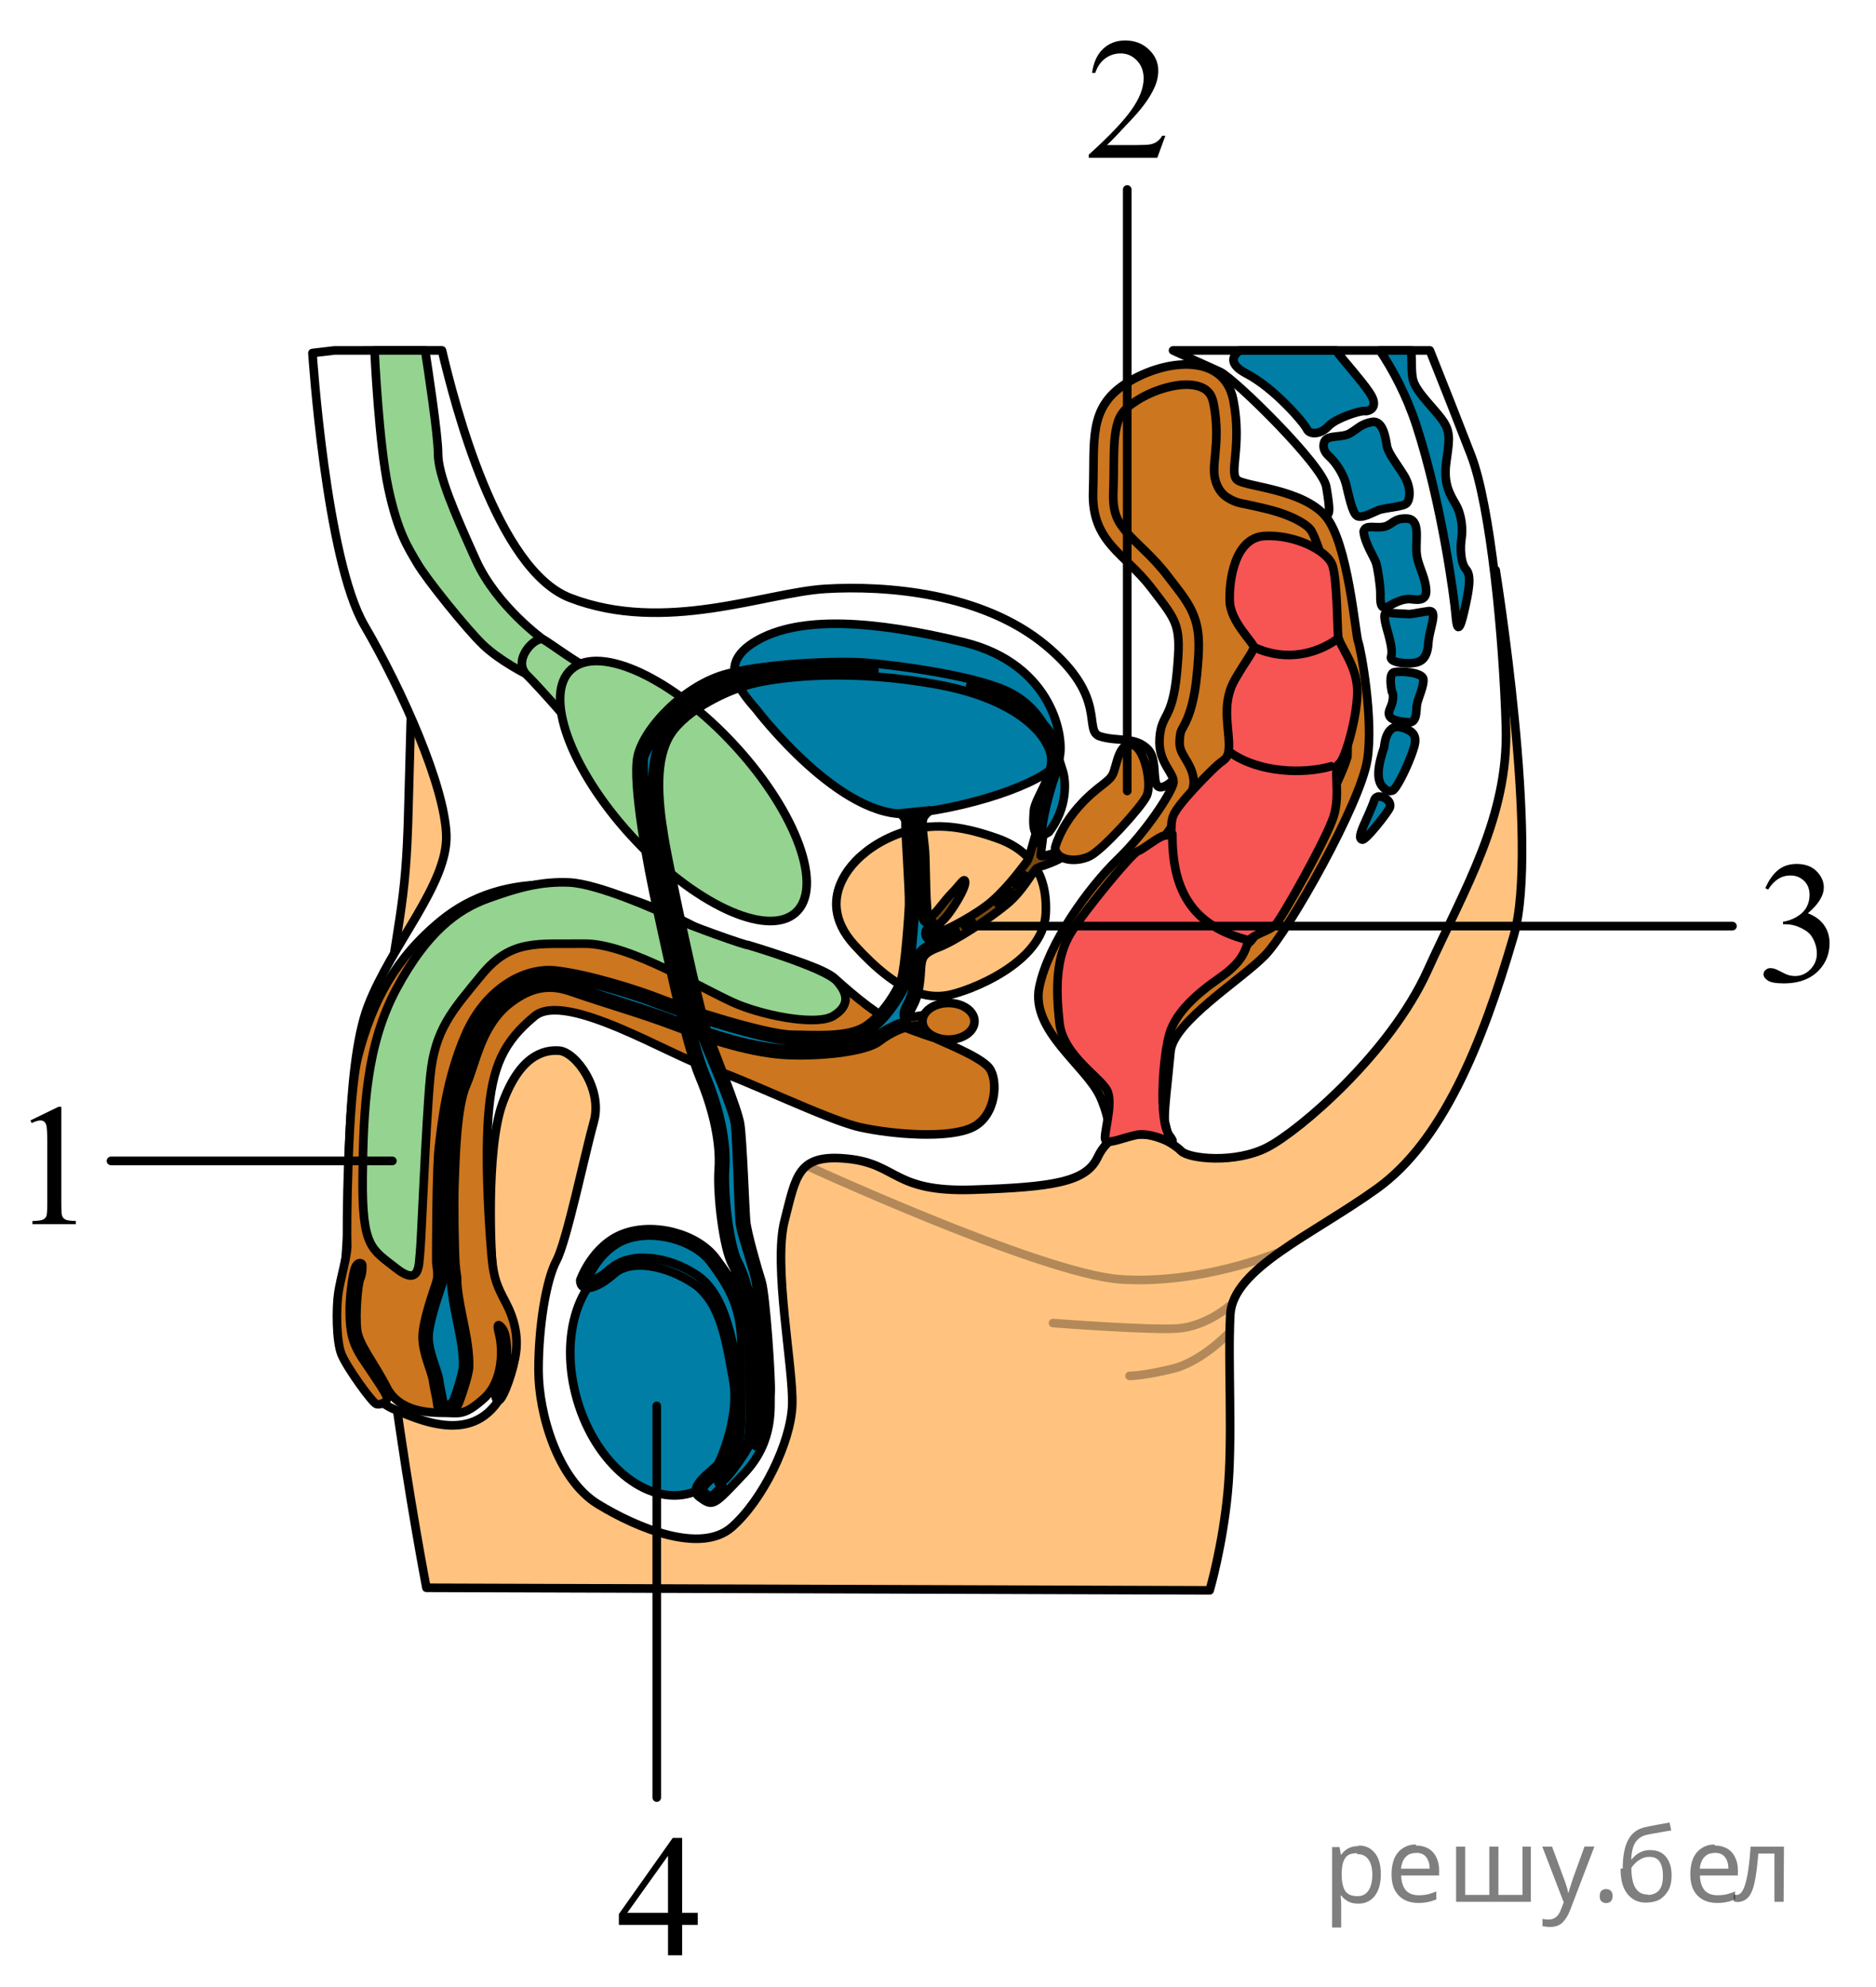 <?xml version="1.0" encoding="utf-8"?>
<!-- Generator: Adobe Illustrator 16.0.0, SVG Export Plug-In . SVG Version: 6.00 Build 0)  -->
<!DOCTYPE svg PUBLIC "-//W3C//DTD SVG 1.1//EN" "http://www.w3.org/Graphics/SVG/1.1/DTD/svg11.dtd">
<svg version="1.1"
	 id="svg2" sodipodi:docname="Male_anatomy_all.svg" inkscape:version="0.47 r22583" xmlns:rdf="http://www.w3.org/1999/02/22-rdf-syntax-ns#" xmlns:svg="http://www.w3.org/2000/svg" xmlns:inkscape="http://www.inkscape.org/namespaces/inkscape" xmlns:dc="http://purl.org/dc/elements/1.1/" xmlns:cc="http://creativecommons.org/ns#" xmlns:sodipodi="http://sodipodi.sourceforge.net/DTD/sodipodi-0.dtd" sodipodi:version="0.32" inkscape:output_extension="org.inkscape.output.svg.inkscape"
	 xmlns="http://www.w3.org/2000/svg" xmlns:xlink="http://www.w3.org/1999/xlink" x="0px" y="0px" width="163.258px"
	 height="172.927px" viewBox="71.883 65.892 163.258 172.927" enable-background="new 71.883 65.892 163.258 172.927"
	 xml:space="preserve">
<filter  id="filter4475" color-interpolation-filters="sRGB" inkscape:collect="always">
	<feGaussianBlur  id="feGaussianBlur4477" stdDeviation="0.808" inkscape:collect="always"></feGaussianBlur>
</filter>
<filter  height="1.724" width="1.095" x="-0.047" y="-0.362" id="filter4471" color-interpolation-filters="sRGB" inkscape:collect="always">
	<feGaussianBlur  id="feGaussianBlur4473" stdDeviation="0.808" inkscape:collect="always"></feGaussianBlur>
</filter>
<filter  height="1.382" width="1.167" x="-0.083" y="-0.191" id="filter4467" color-interpolation-filters="sRGB" inkscape:collect="always">
	<feGaussianBlur  id="feGaussianBlur4469" stdDeviation="0.808" inkscape:collect="always"></feGaussianBlur>
</filter>
<filter  id="filter4463" color-interpolation-filters="sRGB" inkscape:collect="always">
	<feGaussianBlur  id="feGaussianBlur4465" stdDeviation="1.179" inkscape:collect="always"></feGaussianBlur>
</filter>
<title  id="title3834">male anatomy</title>
<defs>
	
	
		<inkscape:perspective  id="perspective267" inkscape:vp_z="317.25638 : 144.12538 : 1" sodipodi:type="inkscape:persp3d" inkscape:vp_x="0 : 144.12538 : 1" inkscape:vp_y="0 : 1000 : 0" inkscape:persp3d-origin="158.62819 : 96.083588 : 1">
		</inkscape:perspective>
	
		<inkscape:perspective  id="perspective3173" inkscape:vp_z="1 : 0.5 : 1" sodipodi:type="inkscape:persp3d" inkscape:vp_x="0 : 0.5 : 1" inkscape:vp_y="0 : 1000 : 0" inkscape:persp3d-origin="0.5 : 0.33333333 : 1">
		</inkscape:perspective>
	
		<inkscape:perspective  id="perspective3407" inkscape:vp_z="1 : 0.5 : 1" sodipodi:type="inkscape:persp3d" inkscape:vp_x="0 : 0.5 : 1" inkscape:vp_y="0 : 1000 : 0" inkscape:persp3d-origin="0.5 : 0.33333333 : 1">
		</inkscape:perspective>
</defs>
<sodipodi:namedview  id="base" showguides="true" inkscape:current-layer="layer1" inkscape:window-y="25" inkscape:window-x="0" inkscape:window-height="826" inkscape:window-width="1440" inkscape:pageshadow="2" inkscape:pageopacity="0.0" gridtolerance="10.0" inkscape:cy="127.53382" objecttolerance="10.0" inkscape:cx="191.59518" pagecolor="#ffffff" inkscape:zoom="1.6724613" borderopacity="1.0" bordercolor="#666666" guidetolerance="10.0" showgrid="false" inkscape:guide-bbox="true" inkscape:window-maximized="1">
	</sodipodi:namedview>
<g id="layer2_1_" transform="translate(-43.597,-17.131)" inkscape:label="skin" inkscape:groupmode="layer" opacity="0.5" enable-background="new    ">
	<path id="path2387_1_" sodipodi:nodetypes="csscsccsssscc" fill="#FF8800" d="M152.589,221.204c0,0-6.054-31.168-4.26-45.069
		c1.793-13.901,2.466-13.677,2.69-22.646c0.224-8.969,0.673-22.871,0.673-22.871s31.838,30.045,33.409,30.718
		c1.569,0.673,35.427-0.673,35.427-0.673l25.111-28.027c0,0,3.863,23.939,1.569,31.84c-2.783,9.592-6.276,17.937-11.883,21.974
		c-5.606,4.034-12.557,6.949-12.78,10.986c-0.225,4.036,0.224,10.763-0.225,15.472c-0.448,4.708-1.57,8.52-1.57,8.52
		L152.589,221.204L152.589,221.204z"/>
	<g id="path2389_1_" sodipodi:nodetypes="csc" opacity="0.3" filter="url(#filter4475)" enable-background="new    ">
		<path fill="#FF8800" d="M226.62,192.061c0,0-6.659,2.774-13.635,2.299c-6.977-0.477-28.222-10.306-28.222-10.306"/>
	</g>
	<g id="path2391_1_" sodipodi:nodetypes="csc" opacity="0.3" filter="url(#filter4471)" enable-background="new    ">
		<path fill="#FF8800" d="M222.498,196.657c0,0-2.061,1.825-4.598,1.983c-2.537,0.158-10.781-0.476-10.781-0.476"/>
	</g>
	<g id="path2393_1_" opacity="0.3" filter="url(#filter4467)" enable-background="new    ">
		<path fill="#FF8800" d="M222.498,198.957c0,0-2.379,2.537-4.916,3.172c-2.536,0.634-3.804,0.634-3.804,0.634"/>
	</g>
</g>
<g id="layer2" transform="translate(-43.597,-17.131)" inkscape:label="skin" inkscape:groupmode="layer" enable-background="new    ">
	
		<path id="path2387" sodipodi:nodetypes="csscsccsssscc" fill="none" stroke="#000000" stroke-width="0.75" stroke-linecap="round" stroke-linejoin="round" stroke-miterlimit="10" d="
		M152.589,221.204c0,0-6.054-31.168-4.26-45.069c1.793-13.901,2.466-13.677,2.69-22.646c0.224-8.969,0.673-22.871,0.673-22.871
		s31.838,30.045,33.409,30.718c1.569,0.673,35.427-0.673,35.427-0.673l25.111-28.027c0,0,3.863,23.939,1.569,31.84
		c-2.783,9.592-6.276,17.937-11.883,21.974c-5.606,4.034-12.557,6.949-12.78,10.986c-0.225,4.036,0.224,10.763-0.225,15.472
		c-0.448,4.708-1.57,8.52-1.57,8.52L152.589,221.204L152.589,221.204z"/>
	<g id="path2389" sodipodi:nodetypes="csc" opacity="0.3" filter="url(#filter4475)" enable-background="new    ">
		
			<path fill="none" stroke="#000000" stroke-width="0.75" stroke-linecap="round" stroke-linejoin="round" stroke-miterlimit="10" d="
			M226.62,192.061c0,0-6.659,2.774-13.635,2.299c-6.977-0.477-28.222-10.306-28.222-10.306"/>
	</g>
	<g id="path2391" sodipodi:nodetypes="csc" opacity="0.3" filter="url(#filter4471)" enable-background="new    ">
		
			<path fill="none" stroke="#000000" stroke-width="0.75" stroke-linecap="round" stroke-linejoin="round" stroke-miterlimit="10" d="
			M222.498,196.657c0,0-2.061,1.825-4.598,1.983c-2.537,0.158-10.781-0.476-10.781-0.476"/>
	</g>
	<g id="path2393" opacity="0.3" filter="url(#filter4467)" enable-background="new    ">
		
			<path fill="none" stroke="#000000" stroke-width="0.75" stroke-linecap="round" stroke-linejoin="round" stroke-miterlimit="10" d="
			M222.498,198.957c0,0-2.379,2.537-4.916,3.172c-2.536,0.634-3.804,0.634-3.804,0.634"/>
	</g>
</g>
<g id="layer3" transform="translate(-43.597,-17.131)" inkscape:label="meat" inkscape:groupmode="layer">
	
		<path id="path3194" fill="#FFFFFF" stroke="#000000" stroke-width="0.75" stroke-linecap="round" stroke-linejoin="round" stroke-miterlimit="10" d="
		M144.568,113.522l-1.898,0.223c0,0,1.182,17.988,4.512,23.695c3.33,5.708,6.978,13.954,7.137,18.234
		c0.158,4.28-4.759,9.516-6.82,14.906s-1.588,17.921-1.746,19.348c-0.159,1.427-0.119,3.475-0.68,5.941
		c-0.561,2.467,1.342,8.293,4.594,9.75c3.25,1.458,7.854,3.144,9.984-2.238s-1.006-7.289-1.23-9.082s-0.672-11.21,0.785-15.246
		c1.458-4.037,3.476-4.705,4.934-4.594s3.808,3.36,3.023,6.164c-0.785,2.803-2.361,10.424-3.258,12.105
		c-0.897,1.682-1.559,5.716-1.559,9.527s1.68,9.53,5.156,11.66c3.475,2.13,8.969,4.37,11.66,2.016
		c2.69-2.355,5.149-7.389,5.262-10.641c0.111-3.252-1.677-12.108-0.668-16.031c1.009-3.924,1.124-5.839,5.496-5.391
		c4.372,0.448,3.924,2.92,10.875,2.695c6.951-0.224,9.854-0.671,10.863-2.801c1.008-2.13,2.358-1.904,3.703-2.016
		s2.912,0.779,3.586,1.453c0.672,0.673,4.708,1.118,7.512-0.34c2.803-1.457,10.658-8.177,13.91-15.352
		c3.25-7.175,7.057-13.352,6.832-21.199s-1.342-19.275-3.023-23.648c-0.958-2.489-2.388-6.111-3.598-9.141h-22.348
		c1.942,0.914,3.652,1.645,4.137,1.887c1.269,0.635,8.881,8.082,9.199,9.984c0.316,1.903,0.471,3.008-0.48,2.215
		c-0.952-0.792-6.658-1.737-8.719-0.469s-1.273,5.712-0.797,11.895c0.475,6.184-2.376,11.571-3.961,12.363
		c-1.585,0.793-0.472-2.066-1.582-3.176c-1.11-1.11-2.54-0.626-4.125-1.102s0.791-3.335-4.758-7.934
		c-5.549-4.598-13.952-5.227-19.184-4.91c-5.232,0.317-13.951,3.956-22.195,0.785c-6.365-2.447-10.027-16.771-11.156-21.539H144.568
		z"/>
</g>
<g id="layer11" transform="translate(-43.597,-17.131)" inkscape:label="bones" inkscape:groupmode="layer">
	
		<path id="path3497" fill="#007EA5" stroke="#000000" stroke-width="0.75" stroke-linecap="round" stroke-linejoin="round" stroke-miterlimit="10" d="
		M223.365,113.522c-0.53,0.385-1.11,1.13,0.586,2.016c2.467,1.289,5.037,4.324,5.262,4.828c0.225,0.504,1.178,0.495,1.852-0.234
		c0.672-0.729,2.804-1.392,3.141-1.336c0.337,0.056,1.397-0.228,0.445-1.629c-0.771-1.135-2.119-2.593-2.906-3.645H223.365z"/>
	
		<path id="path3499" sodipodi:nodetypes="csssssssssc" fill="#007EA5" stroke="#000000" stroke-width="0.75" stroke-linecap="round" stroke-linejoin="round" stroke-miterlimit="10" d="
		M230.786,121.37c0,0-0.434,0.642,0.337,1.345c0.645,0.589,1.262,1.57,1.485,2.411s0.533,2.579,0.981,2.803
		c0.448,0.224,1.289-0.281,1.849-0.505c0.562-0.224,2.187-0.28,2.467-0.617c0.281-0.336,0.435-1.322-0.28-2.466
		c-0.701-1.121-1.346-1.878-1.457-2.551c-0.111-0.672-0.337-2.214-1.289-2.046c-0.953,0.168-1.254,0.6-1.926,0.992
		C232.28,121.129,231.123,120.865,230.786,121.37L230.786,121.37z"/>
	
		<path id="path3501" sodipodi:nodetypes="czsssssscz" fill="#007EA5" stroke="#000000" stroke-width="0.75" stroke-linecap="round" stroke-linejoin="round" stroke-miterlimit="10" d="
		M235.215,131.964c0.161,0.461,0.392,2.018,0.392,2.691c0,0.672-0.057,1.568,0.729,1.12c0.784-0.448,1.177-0.56,1.625-0.616
		c0.449-0.056,1.738,0.449,1.626-0.841c-0.111-1.289-0.785-2.13-0.841-3.307s0.337-2.803-0.841-2.859
		c-1.177-0.056-1.289,0.617-2.074,0.729s-1.513-0.225-1.682,0.392C234.228,130.24,235.052,131.504,235.215,131.964z"/>
	
		<path id="path3503" sodipodi:nodetypes="cssssssc" fill="#007EA5" stroke="#000000" stroke-width="0.75" stroke-linecap="round" stroke-linejoin="round" stroke-miterlimit="10" d="
		M237.875,136.45c0,0-1.11-0.033-1.664-0.119c-0.556-0.087-0.006,1.48,0.118,1.981c0.128,0.512,0.367,1.381,0.207,1.856
		c-0.158,0.476,1.102,0.642,1.896,0.562c0.791-0.079,1.267-0.476,1.348-1.744c0.079-1.269,0.911-2.893,0-2.774
		C238.867,136.331,238.193,136.529,237.875,136.45L237.875,136.45z"/>
	
		<path id="path3505" fill="#007EA5" stroke="#000000" stroke-width="0.75" stroke-linecap="round" stroke-linejoin="round" stroke-miterlimit="10" d="
		M236.609,143.228L236.609,143.228c-0.04-0.238-0.318-1.585,0.197-1.705s2.458,0,2.537,0.595c0.079,0.594-0.477,1.704-0.555,2.22
		c-0.08,0.516,0.039,1.625-0.754,1.546c-0.792-0.08-2.061-0.159-1.586-1.189C236.925,143.664,236.609,143.149,236.609,143.228
		L236.609,143.228z"/>
	
		<path id="path3507" sodipodi:nodetypes="cssssc" fill="#007EA5" stroke="#000000" stroke-width="0.75" stroke-linecap="round" stroke-linejoin="round" stroke-miterlimit="10" d="
		M235.936,148.052c0,0,0.1-2.07,1.456-1.732c1.626,0.406,1.356,1.229,0.881,2.497c-0.477,1.269-1.317,2.934-1.625,3.013
		c-0.438,0.112-0.605-0.09-0.853-0.347C235.031,150.688,235.71,148.717,235.936,148.052z"/>
	
		<path id="path3509" sodipodi:nodetypes="cssssc" fill="#007EA5" stroke="#000000" stroke-width="0.75" stroke-linecap="round" stroke-linejoin="round" stroke-miterlimit="10" d="
		M235.045,152.761c0,0,0.085-0.448,0.478-0.421c0.615,0.044,1.121,0.562,0.869,1.037c-0.252,0.477-2.047,2.774-2.354,2.719
		c-0.31-0.056-0.224-0.504,0.252-1.542S235.075,152.705,235.045,152.761L235.045,152.761z"/>
	
		<path id="path3511" fill="#007EA5" stroke="#000000" stroke-width="0.75" stroke-linecap="round" stroke-linejoin="round" stroke-miterlimit="10" d="
		M235.564,113.522c1.119,1.678,2.314,3.878,3.188,6.563c2.186,6.727,3.297,15.02,3.41,16.477c0.111,1.458,0.346,1.397,0.738-0.34
		c0.393-1.738,0.668-3.084,0.164-3.645c-0.506-0.561-0.512-1.955-0.398-2.684c0.111-0.729,0.056-2.023-0.504-2.977
		c-0.561-0.953-1.057-1.849-0.832-3.586c0.225-1.738,0.441-2.519-0.176-3.527s-2.347-2.523-2.684-3.645
		c-0.182-0.605-0.129-1.64-0.164-2.637H235.564z"/>
</g>
<g id="layer14" transform="translate(-43.597,-17.131)" inkscape:label="bg rectum" inkscape:groupmode="layer">
	
		<path id="path3831" sodipodi:nodetypes="csssssssssssssssssccc" fill="#CC761F" stroke="#000000" stroke-width="0.75" stroke-linecap="round" stroke-linejoin="round" stroke-miterlimit="10" d="
		M212.132,182.012c0,0-0.079-1.685-0.892-3.507c-1.2-2.693-6.104-5.787-5.312-9.592c0.792-3.806,4.282-8.642,6.817-11.099
		c2.537-2.458,4.598-5.708,4.835-6.58c0.239-0.872-1.348-1.744-1.188-3.963c0.158-2.22,1.109-1.506,1.506-5.708
		c0.397-4.202,0.079-4.36-2.219-7.373c-2.3-3.012-5.232-3.964-5.074-8.403s-0.475-7.293,2.933-9.434
		c3.41-2.14,8.482-2.616,9.275,1.506c0.794,4.122-0.475,6.421,0.396,6.976c0.872,0.556,5.629,0.793,7.61,3.092
		s2.616,10.306,2.854,10.94c0.239,0.634,1.364,6.754,0.794,10.305c-0.615,3.829-6.817,14.824-8.88,16.966
		c-2.062,2.139-8.007,5.786-8.244,8.402s-0.634,5.549-0.475,6.184c0.158,0.634,0.316,1.269,0.316,1.269
		C215.323,180.862,212.569,181.801,212.132,182.012L212.132,182.012z"/>
	
		<g id="path3865" inkscape:radius="-4.6806746" sodipodi:type="inkscape:offset" inkscape:original="M 281.5625 20.9375 C 276.77964 20.59398 271.10754 22.33364 266.5625 25.1875 C 257.47243 30.895221 259.1728 38.505514 258.75 50.34375 C 258.32721 62.181985 266.15074 64.716912 272.28125 72.75 C 278.41177 80.783088 279.24449 81.202206 278.1875 92.40625 C 277.13052 103.61029 274.61029 101.70588 274.1875 107.625 C 273.7647 113.54411 277.97794 115.86213 277.34375 118.1875 C 276.70956 120.51287 271.23346 129.1967 264.46875 135.75 C 257.70405 142.30331 248.39523 155.19669 246.28125 165.34375 C 244.16728 175.49081 255.78676 184.56434 260.4375 190.90625 C 265.08823 197.24816 261.40625 200.53125 261.40625 200.53125 C 266.37408 199.22678 271.31342 197.2033 276.28125 200.21875 C 276.28125 200.21875 275.86029 198.53493 275.4375 196.84375 C 275.0147 195.15258 276.08456 187.31986 276.71875 180.34375 C 277.35294 173.36765 293.22242 163.64522 298.71875 157.9375 C 304.21507 152.22978 321.7408 117.12683 322.375 112.6875 C 323.00919 108.24816 320.91544 86.909927 320.28125 85.21875 C 319.64705 83.527574 317.94118 62.193015 312.65625 56.0625 C 307.37132 49.931985 294.70037 49.292279 292.375 47.8125 C 290.04964 46.33272 293.42647 40.180147 291.3125 29.1875 C 290.25552 23.691176 286.34536 21.28102 281.5625 20.9375 z " filter="url(#filter4463)">
		<path fill="#CC761F" d="M219.032,116.508c-1.271-0.092-3.139,0.444-4.559,1.336c-1.365,0.857-1.674,1.48-1.898,2.684
			s-0.129,3.004-0.211,5.32c-0.064,1.829,0.368,2.571,1.195,3.539c0.829,0.968,2.202,2.017,3.516,3.738
			c1.135,1.487,1.937,2.398,2.391,3.75c0.454,1.351,0.378,2.706,0.176,4.852c-0.211,2.24-0.642,3.458-1.008,4.207
			s-0.431,0.615-0.492,1.465c-0.048,0.681,0.116,0.994,0.398,1.488c0.142,0.247,0.322,0.512,0.516,0.926
			c0.194,0.414,0.433,1.109,0.223,1.875c-0.155,0.569-0.369,0.939-0.668,1.465s-0.691,1.127-1.148,1.781
			c-0.914,1.308-2.115,2.814-3.492,4.148c-2.288,2.217-5.672,7.106-6.316,10.194c-0.243,1.172,0.299,2.458,1.383,3.914
			s2.572,2.836,3.621,4.266c0.583,0.794,0.924,1.591,1.09,2.332c0.151-0.024,0.277-0.074,0.434-0.094
			c0.278-0.032,0.601,0.021,0.902,0.023c0.023-0.446,0.075-0.949,0.129-1.512c0.113-1.166,0.271-2.553,0.387-3.832
			c0.116-1.274,0.766-2.206,1.5-3.082c0.734-0.874,1.63-1.688,2.555-2.473c1.849-1.567,3.885-3.08,4.676-3.901
			c0.216-0.224,1.083-1.468,1.969-2.988s1.905-3.4,2.859-5.262c0.955-1.862,1.854-3.702,2.52-5.168
			c0.333-0.733,0.608-1.372,0.797-1.852s0.286-0.918,0.258-0.727c0.013-0.087,0.03-0.941-0.012-1.898s-0.126-2.12-0.223-3.246
			s-0.205-2.219-0.305-3.059c-0.05-0.42-0.091-0.781-0.129-1.031s-0.151-0.54-0.023-0.199c-0.196-0.526-0.151-0.607-0.199-0.914
			c-0.047-0.307-0.103-0.678-0.164-1.113c-0.123-0.871-0.281-1.976-0.492-3.117c-0.422-2.282-1.292-4.804-1.688-5.262
			c-0.557-0.646-1.931-1.27-3.352-1.652c-0.71-0.192-1.415-0.338-2.039-0.48s-1.049-0.137-1.828-0.633
			c-0.845-0.538-1.108-1.548-1.137-2.145c-0.026-0.596,0.041-1.088,0.094-1.652c0.105-1.13,0.211-2.505-0.141-4.336
			c-0.132-0.684-0.354-0.983-0.656-1.219S219.67,116.554,219.032,116.508L219.032,116.508z"/>
		
			<path fill="none" stroke="#000000" stroke-width="0.75" stroke-linecap="round" stroke-linejoin="round" stroke-miterlimit="10" d="
			M219.032,116.508c-1.271-0.092-3.139,0.444-4.559,1.336c-1.365,0.857-1.674,1.48-1.898,2.684s-0.129,3.004-0.211,5.32
			c-0.064,1.829,0.368,2.571,1.195,3.539c0.829,0.968,2.202,2.017,3.516,3.738c1.135,1.487,1.937,2.398,2.391,3.75
			c0.454,1.351,0.378,2.706,0.176,4.852c-0.211,2.24-0.642,3.458-1.008,4.207s-0.431,0.615-0.492,1.465
			c-0.048,0.681,0.116,0.994,0.398,1.488c0.142,0.247,0.322,0.512,0.516,0.926c0.194,0.414,0.433,1.109,0.223,1.875
			c-0.155,0.569-0.369,0.939-0.668,1.465s-0.691,1.127-1.148,1.781c-0.914,1.308-2.115,2.814-3.492,4.148
			c-2.288,2.217-5.672,7.106-6.316,10.194c-0.243,1.172,0.299,2.458,1.383,3.914s2.572,2.836,3.621,4.266
			c0.583,0.794,0.924,1.591,1.09,2.332c0.151-0.024,0.277-0.074,0.434-0.094c0.278-0.032,0.601,0.021,0.902,0.023
			c0.023-0.446,0.075-0.949,0.129-1.512c0.113-1.166,0.271-2.553,0.387-3.832c0.116-1.274,0.766-2.206,1.5-3.082
			c0.734-0.874,1.63-1.688,2.555-2.473c1.849-1.567,3.885-3.08,4.676-3.901c0.216-0.224,1.083-1.468,1.969-2.988
			s1.905-3.4,2.859-5.262c0.955-1.862,1.854-3.702,2.52-5.168c0.333-0.733,0.608-1.372,0.797-1.852s0.286-0.918,0.258-0.727
			c0.013-0.087,0.03-0.941-0.012-1.898s-0.126-2.12-0.223-3.246s-0.205-2.219-0.305-3.059c-0.05-0.42-0.091-0.781-0.129-1.031
			s-0.151-0.54-0.023-0.199c-0.196-0.526-0.151-0.607-0.199-0.914c-0.047-0.307-0.103-0.678-0.164-1.113
			c-0.123-0.871-0.281-1.976-0.492-3.117c-0.422-2.282-1.292-4.804-1.688-5.262c-0.557-0.646-1.931-1.27-3.352-1.652
			c-0.71-0.192-1.415-0.338-2.039-0.48s-1.049-0.137-1.828-0.633c-0.845-0.538-1.108-1.548-1.137-2.145
			c-0.026-0.596,0.041-1.088,0.094-1.652c0.105-1.13,0.211-2.505-0.141-4.336c-0.132-0.684-0.354-0.983-0.656-1.219
			S219.67,116.554,219.032,116.508L219.032,116.508z"/>
	</g>
</g>
<path id="path3514" sodipodi:nodetypes="csssssssssssssssssssssssz" fill="#F75454" stroke="#000000" stroke-width="0.75" stroke-linecap="round" stroke-linejoin="round" stroke-miterlimit="10" d="
	M168.08,165.1c-0.211-0.4,0.674-3.012,0.198-4.201s-3.885-3.093-4.201-6.025c-0.318-2.933-0.318-5.707,1.03-7.848
	s5.312-6.897,5.788-7.056c0.475-0.158,1.827-1.293,2.298-1.348c0.98-0.112,0.397-0.713,0.792-1.744
	c0.397-1.031,3.25-3.885,3.885-4.439c0.635-0.556,1.031-0.477,0.952-2.062c-0.079-1.585-0.556-3.488,0.554-5.391
	c1.11-1.902,1.666-2.458,1.586-2.854c-0.078-0.396-1.981-2.14-2.061-3.884s0.396-5.549,3.012-5.708
	c2.616-0.158,5.549,1.269,5.945,2.616c0.397,1.348,0.397,5.312,0.477,6.104c0.079,0.793,1.585,2.458,1.664,4.599
	c0.079,2.14-1.029,6.104-1.585,6.5s0.158,2.616-0.476,4.598c-0.635,1.982-4.52,8.878-5.073,9.433
	c-0.556,0.556-2.142,0.873-2.379,1.507s-0.396,1.664-2.458,3.091c-2.06,1.427-3.804,3.014-4.359,4.837
	c-0.555,1.822-1.031,7.57,0,8.918s-1.233-0.423-2.893-0.079C169.625,164.902,168.298,165.517,168.08,165.1L168.08,165.1z"/>
<path id="path2989" sodipodi:nodetypes="cc" fill="#F75454" stroke="#000000" stroke-width="0.75" stroke-linecap="round" stroke-linejoin="round" stroke-miterlimit="10" d="
	M173.906,138.464c-0.013,4.48,1.383,7.873,6.422,9.196"/>
<path id="path3779" sodipodi:nodetypes="cc" fill="#F75454" stroke="#000000" stroke-width="0.75" stroke-linecap="round" stroke-linejoin="round" stroke-miterlimit="10" d="
	M179.063,131.458c2.454,1.678,6.258,1.819,8.664,1.124"/>
<path id="path3783" sodipodi:nodetypes="cc" fill="#F75454" stroke="#000000" stroke-width="0.75" stroke-linecap="round" stroke-linejoin="round" stroke-miterlimit="10" d="
	M181.124,122.262c2.771,1.241,5.347,0.472,6.999-0.661"/>
<g id="layer4" transform="translate(-43.597,-17.131)" inkscape:label="testis" inkscape:groupmode="layer">
	
		<path id="path3354" sodipodi:cx="157.49081" sodipodi:cy="259.62317" sodipodi:ry="28.115808" sodipodi:rx="19.237133" sodipodi:type="arc" fill="#007EA5" stroke="#000000" stroke-width="0.75" stroke-linecap="round" stroke-linejoin="round" stroke-miterlimit="10" d="
		M179.562,200.829c1.625,5.592-0.16,11.024-3.986,12.138c-3.825,1.11-8.244-2.521-9.869-8.112
		c-1.625-5.591,0.159-11.025,3.984-12.138C173.518,191.606,177.936,195.237,179.562,200.829z"/>
</g>
<g id="layer6" transform="translate(-43.597,-17.131)" inkscape:label="penis" inkscape:groupmode="layer">
	
		<path id="path3410" sodipodi:nodetypes="cssssssssssssssssssssssssssssscssc" fill="#CC761F" stroke="#000000" stroke-width="0.75" stroke-linecap="round" stroke-linejoin="round" stroke-miterlimit="10" d="
		M196.813,173.352c0.396,0.237,3.964,1.585,4.756,2.616s0.634,4.122-1.428,5.153c-2.06,1.03-6.976,0.633-9.829,0
		c-2.854-0.636-10.226-4.281-13.318-5.232c-3.091-0.952-12.287-6.659-14.982-4.439c-2.695,2.219-3.726,4.36-4.043,8.799
		c-0.317,4.44,0.158,10.544,0.317,12.287c0.159,1.745,0.475,2.458,1.188,3.806s1.205,2.976,0.836,4.813
		c-0.407,2.022-1.208,3.93-1.508,3.745c-0.683-0.42,0.697-1.902,0.776-3.647c0.079-1.743-0.223-2.412-0.381-2.61
		c-0.159-0.199-0.595-0.753-0.278,0.475c0.317,1.229,0.396,4.084-1.348,5.628c-1.744,1.547-2.141,1.23-3.409,1.23
		c-1.268,0-3.924-0.041-5.033-2.221c-1.11-2.18-2.418-3.686-2.577-4.993c-0.158-1.309,0.051-3.963,0.278-4.479
		c0.207-0.474,0.166-0.904,0.178-1.13c0.013-0.24-0.376-0.376-0.614,0.179c-0.238,0.554-0.516,2.695-0.476,4.083
		c0.04,1.387,0.158,2.418,1.11,3.845c0.951,1.427,1.902,2.774,2.101,3.29c0.186,0.48-0.516,0.753-0.872,0.674
		c-0.357-0.08-2.576-3.171-3.052-4.321c-0.476-1.149-0.476-4.082-0.277-5.391c0.198-1.308,0.822-3.341,0.766-4.182
		s0.009-12.819,0.954-16.426c1.225-4.676,3.212-8.507,7.271-11.808c5.295-4.306,13.224-4.134,22.24,0.695
		c1.305,0.933,10.263,2.839,11.969,4.386c1.735,1.573,3.98,3.421,5.662,4.093C195.471,172.941,196.873,173.389,196.813,173.352
		L196.813,173.352z"/>
</g>
<path id="path3413" fill="#95D390" stroke="#000000" stroke-width="0.75" stroke-linecap="round" stroke-linejoin="round" stroke-miterlimit="10" d="
	M136.964,148.13c0,0,6.671,1.962,7.736,3.14c1.065,1.177,1.065,2.186-0.28,3.026c-1.346,0.841-5.55,0.111-8.241-0.952
	c-2.69-1.066-9.474-5.382-13.454-5.326c-3.979,0.057-6.334-0.448-8.912,2.691c-2.579,3.139-4.092,4.765-4.485,8.856
	c-0.392,4.091-0.784,14.573-0.897,15.414c-0.111,0.841,0.056,2.971-2.074,1.289c-2.13-1.682-2.971-1.793-2.915-7.902
	c0.057-6.11,0.336-11.604,2.972-16.481c2.634-4.876,5.269-6.838,7.903-7.791c2.635-0.953,4.653-1.514,7.119-1.402
	c2.467,0.112,7.68,2.41,8.914,3.027C131.582,146.336,136.964,148.243,136.964,148.13L136.964,148.13z"/>
<g id="layer9_1_" transform="translate(-43.597,-17.131)" inkscape:label="prostate" inkscape:groupmode="layer" opacity="0.5" enable-background="new    ">
	<path id="path3481_1_" sodipodi:nodetypes="csssszc" fill="#FF8800" d="M190.629,157.339c0,0-4.757,3.567-0.793,7.927
		c3.964,4.359,6.422,4.678,8.167,4.359c1.743-0.316,8.244-2.773,8.481-7.055c0.237-4.28-2.285-5.903-4.201-6.579
		c-2.695-0.951-5.212-1.455-7.928-0.634C191.973,156.076,190.629,157.339,190.629,157.339z"/>
</g>
<g id="layer9" transform="translate(-43.597,-17.131)" inkscape:label="prostate" inkscape:groupmode="layer" enable-background="new    ">
	
		<path id="path3481" sodipodi:nodetypes="csssszc" fill="none" stroke="#000000" stroke-width="0.75" stroke-linecap="round" stroke-linejoin="round" stroke-miterlimit="10" d="
		M190.629,157.339c0,0-4.757,3.567-0.793,7.927c3.964,4.359,6.422,4.678,8.167,4.359c1.743-0.316,8.244-2.773,8.481-7.055
		c0.237-4.28-2.285-5.903-4.201-6.579c-2.695-0.951-5.212-1.455-7.928-0.634C191.973,156.076,190.629,157.339,190.629,157.339z"/>
</g>
<path id="path3788" sodipodi:nodetypes="cssssc" fill="#007EA5" stroke="#000000" stroke-width="0.75" stroke-linecap="round" stroke-linejoin="round" stroke-miterlimit="10" d="
	M137.693,127.615c0,0,7.399,9.753,13.454,9.08c6.054-0.672,12.333-3.026,12.892-4.708c0.561-1.682-0.448-8.296-8.297-10.202
	c-7.847-1.906-14.266-2.33-18.049-0.112C134.441,123.578,136.011,125.708,137.693,127.615L137.693,127.615z"/>
<path id="path3816" sodipodi:nodetypes="csssssssssssssssssccssssssssssssssssssssssssssssssccc" fill="#7B4A10" stroke="#000000" stroke-width="0.75" d="
	M150.203,136.68c0,0,0.516,0.396,0.476,0.793s0.356,6.024,0.316,7.135c-0.04,1.109-0.356,5.431-0.674,6.46
	c-0.316,1.031-1.704,3.251-3.17,4.163c-1.467,0.911-4.043,0.753-6.343,0.712c-2.298-0.038-9.354-2.298-11.455-3.13
	s-6.384-2.155-9.116-2.457c-2.735-0.304-6.104,1.567-7.849,5.587c-1.709,3.94-2.061,7.81-2.298,9.712
	c-0.239,1.903-0.239,9.474-0.239,9.989c0,0.514,0.239,1.108,0,1.861c-0.237,0.755-1.189,3.331-1.189,4.758s0.793,2.973,0.912,3.806
	c0.119,0.832,0.316,1.506,0.356,1.98c0.04,0.477,0.297,0.556,0.615,0.674c0.158,0.061,0.475,0.07,0.713-0.054
	c0.237-0.125,0.416-0.383,0.495-0.541c0.158-0.316,0.951-2.616,0.951-3.29c0.043-2.438-0.832-4.752-1.03-7.173
	c0-0.992-0.079-0.714-0.158-1.784c-0.079-1.071-0.159-5.272-0.079-7.136c0.079-1.861,0.158-6.46,1.03-8.441
	c0.873-1.982,1.285-5.249,3.937-7.21c1.653-1.224,3.2-1.596,5.141-0.916c2.83,0.993,5.971,1.868,8.997,3.012
	c3.221,1.219,6.908,2.419,10.052,2.525c3.248,0.111,6.754-0.384,7.785-1.178c0.89-0.683,1.744-1.069,2.457-1.269
	c0.713-0.196,2.339-0.117,2.854-0.196c0.516-0.08-0.356-0.794-1.229-0.833c-0.872-0.04-1.951,0.722-1.109-0.832
	c0.708-1.309,0.623-3.092,0.713-3.607c0.089-0.509,0.119-0.951,1.506-1.466c1.387-0.516,4.479-2.537,5.946-3.766
	c1.466-1.229,2.124-2.729,2.637-3.152c0.023-0.021,2.218-0.723,2.25-1.05c0.018-0.163,0.196-0.426-0.299-0.341
	s-1.667,0.519-1.655,0.32c0.022-0.397,0.231-1.717,0.224-2.006s-0.331-0.441-0.387-0.444c-0.224-0.016-0.728,2.57-1.046,2.987
	c-0.634,0.832-2.082,2.774-3.587,3.884c-1.506,1.11-3.765,2.26-4.479,2.419c-0.714,0.158,0.317-0.714,0.912-1.348
	c0.595-0.635,1.783-2.537,1.783-3.132s-0.435,0.198-1.148,0.912s-1.665,2.18-1.982,2.1c-0.317-0.078-0.278-4.597-0.357-5.707
	c-0.08-1.11-0.396-2.616-0.08-3.052c0.318-0.436,0.595-0.554,0.595-0.554L150.203,136.68L150.203,136.68L150.203,136.68z"/>
<path id="path3820" inkscape:radius="-1.3834575" sodipodi:type="inkscape:offset" inkscape:original="M 221.125 124.34375 L 213.9375 125.0625 C 213.9375 125.0625 215.2932 126.13052 215.1875 127.1875 C 215.0818 128.24449 216.16819 143.25919 216.0625 146.21875 C 215.9568 149.17831 215.09559 160.68934 214.25 163.4375 C 213.40441 166.18566 209.69209 172.10018 205.78125 174.53125 C 201.8704 176.96231 195.00552 176.5432 188.875 176.4375 C 182.74449 176.3318 163.94577 170.31342 158.34375 168.09375 C 152.74173 165.87409 141.31732 162.33825 134.03125 161.53125 C 126.73805 160.72346 117.74448 165.71803 113.09375 176.4375 C 108.53606 186.94251 107.60294 197.27022 106.96875 202.34375 C 106.33456 207.41728 106.34375 227.59467 106.34375 228.96875 C 106.34375 230.34283 106.97794 231.92923 106.34375 233.9375 C 105.70956 235.94577 103.15625 242.81986 103.15625 246.625 C 103.15625 250.43015 105.27666 254.56158 105.59375 256.78125 C 105.91085 259.00092 106.42555 260.79412 106.53125 262.0625 C 106.63695 263.33088 107.40442 263.52666 108.25 263.84375 C 109.09559 264.16085 110.98346 263.09559 111.40625 262.25 C 111.82904 261.40442 113.9375 255.29687 113.9375 253.5 C 114.05291 246.99913 111.71638 240.83132 111.1875 234.375 C 111.1875 231.73254 110.99265 232.44761 110.78125 229.59375 C 110.56985 226.73989 110.35111 215.56158 110.5625 210.59375 C 110.7739 205.62592 110.98714 193.34742 113.3125 188.0625 C 115.63787 182.77757 116.74106 174.07461 123.8125 168.84375 C 128.2218 165.58212 132.32517 164.59124 137.5 166.40625 C 145.04945 169.05412 153.42992 171.3838 161.5 174.4375 C 170.0884 177.68733 179.93047 180.87099 188.3125 181.15625 C 196.97477 181.45104 206.31434 180.14522 209.0625 178.03125 C 211.4351 176.20617 213.72243 175.18475 215.625 174.65625 C 217.52757 174.12776 221.87591 174.3364 223.25 174.125 C 224.62408 173.9136 222.29412 172.01195 219.96875 171.90625 C 217.64338 171.80055 214.75621 173.8332 217 169.6875 C 218.88785 166.19945 218.66354 161.43658 218.90625 160.0625 C 219.14596 158.70537 219.2068 157.53033 222.90625 156.15625 C 226.6057 154.78217 234.8704 149.3704 238.78125 146.09375 C 242.69209 142.8171 245.31526 138.90993 245.84375 137.21875 C 246.37224 135.52758 244.59743 135.12408 242.90625 137.34375 C 241.21508 139.56342 237.82904 143.66544 233.8125 146.625 C 229.79595 149.58456 223.77758 152.67096 221.875 153.09375 C 219.97243 153.51655 222.69577 151.19118 224.28125 149.5 C 225.86673 147.80883 229.0625 142.71048 229.0625 141.125 C 229.0625 139.53952 227.87132 141.65992 225.96875 143.5625 C 224.06617 145.46507 221.53309 149.36764 220.6875 149.15625 C 219.84191 148.94485 219.9614 136.89706 219.75 133.9375 C 219.53861 130.97794 218.68566 126.97519 219.53125 125.8125 C 220.37683 124.64982 221.125 124.34375 221.125 124.34375 z " fill="#007EA5" stroke="#000000" stroke-width="0.75" stroke-linecap="round" stroke-linejoin="round" stroke-miterlimit="10" d="
	M151.763,137.042l-0.645,0.07c0.04,0.125,0.086,0.248,0.07,0.41c0.006-0.055,0.004,0.116,0.012,0.305s0.019,0.45,0.035,0.75
	c0.032,0.599,0.072,1.37,0.117,2.168c0.092,1.597,0.188,3.241,0.164,3.891c-0.021,0.581-0.108,1.926-0.234,3.281
	s-0.265,2.642-0.469,3.304c-0.19,0.62-0.634,1.441-1.23,2.273c-0.596,0.834-1.337,1.664-2.168,2.18
	c-1.721,1.069-4.339,0.826-6.621,0.785c-1.31-0.021-3.604-0.61-5.93-1.289c-2.326-0.677-4.609-1.444-5.695-1.875
	c-2.052-0.812-6.362-2.134-8.988-2.426c-2.456-0.271-5.643,1.436-7.313,5.285s-2.021,7.638-2.262,9.563
	c-0.108,0.867-0.17,3.272-0.199,5.461c-0.028,2.19-0.035,4.207-0.035,4.465c0,0.356,0.268,1.093-0.023,2.016
	c-0.127,0.406-0.416,1.224-0.68,2.121c-0.264,0.899-0.492,1.887-0.492,2.484c0,0.618,0.179,1.317,0.387,1.969
	c0.208,0.653,0.451,1.239,0.527,1.77c0.113,0.794,0.304,1.43,0.352,2.004c0.012,0.138,0.01,0.096,0.023,0.105
	c0.014,0.012,0.119,0.064,0.293,0.129c-0.139-0.051,0.052-0.026,0.223-0.117c0.171-0.089,0.325-0.273,0.305-0.234
	c0.005-0.009,0.105-0.229,0.199-0.492c0.094-0.262,0.198-0.596,0.305-0.938c0.213-0.681,0.398-1.482,0.398-1.617
	c0-0.003,0-0.007,0-0.012c0.041-2.307-0.825-4.594-1.031-7.113c0-0.015,0-0.03,0-0.047c0-0.481-0.021-0.609-0.047-0.785
	c-0.025-0.176-0.064-0.422-0.105-0.973c-0.085-1.143-0.163-5.271-0.082-7.184c0.04-0.92,0.082-2.543,0.223-4.195
	s0.35-3.319,0.844-4.441c0.812-1.844,1.261-5.307,4.113-7.418c1.737-1.283,3.536-1.712,5.613-0.984
	c2.808,0.986,5.956,1.868,9.012,3.023c3.203,1.213,6.865,2.382,9.891,2.484c1.592,0.056,3.255-0.044,4.629-0.246
	s2.481-0.565,2.813-0.82c0.943-0.725,1.86-1.143,2.637-1.359c0.031-0.009,0.074-0.003,0.105-0.012c-0.013-0.009-0.022,0-0.035-0.012
	c-0.171-0.144-0.238-0.39-0.234-0.563c0.007-0.346,0.139-0.604,0.363-1.02c0.303-0.56,0.453-1.28,0.527-1.922
	c0.075-0.641,0.061-1.148,0.129-1.534c0.042-0.236,0.095-0.611,0.375-0.961s0.727-0.629,1.465-0.902
	c0.362-0.134,1.072-0.582,1.688-0.938c-0.708,0.365-1.345,0.688-1.781,0.785c-0.125,0.027-0.238,0.061-0.434,0.012
	c-0.098-0.025-0.231-0.084-0.328-0.211c-0.096-0.127-0.125-0.292-0.117-0.398c0.015-0.212,0.083-0.288,0.141-0.375
	s0.119-0.166,0.188-0.246c0.095-0.109,0.214-0.224,0.328-0.34c-0.113,0.061-0.25,0.137-0.469,0.082
	c-0.302-0.075-0.355-0.256-0.398-0.352c-0.042-0.096-0.063-0.172-0.082-0.258c-0.038-0.174-0.06-0.384-0.082-0.621
	c-0.044-0.474-0.075-1.079-0.094-1.723c-0.038-1.287-0.046-2.725-0.082-3.223c-0.037-0.522-0.135-1.176-0.188-1.77
	c-0.026-0.297-0.04-0.579-0.023-0.844C151.665,137.296,151.731,137.17,151.763,137.042L151.763,137.042z M161.068,142.081
	c-0.215,0.271-0.437,0.554-0.727,0.879c0.176-0.2,0.42-0.409,0.563-0.598C160.997,142.238,160.989,142.197,161.068,142.081z
	 M159.825,143.499c-0.334,0.347-0.734,0.681-1.125,1.02c0.139-0.108,0.376-0.254,0.492-0.352
	C159.452,143.95,159.6,143.725,159.825,143.499z M156.462,146.112c-0.208,0.125-0.401,0.259-0.609,0.375
	C156.087,146.341,156.225,146.266,156.462,146.112z"/>
<g id="layer10" transform="translate(-43.597,-17.131)" inkscape:label="cowper" inkscape:groupmode="layer">
	
		<path id="path3484" sodipodi:cx="224.66888" sodipodi:cy="173.76389" sodipodi:ry="3.8117476" sodipodi:rx="5.5307708" sodipodi:type="arc" fill="#CC761F" stroke="#000000" stroke-width="0.75" stroke-linecap="round" stroke-linejoin="round" stroke-miterlimit="10" d="
		M200.286,171.904c0,0.879-1.014,1.591-2.265,1.591c-1.25,0-2.264-0.712-2.264-1.591c0-0.88,1.014-1.594,2.264-1.594
		C199.272,170.311,200.286,171.025,200.286,171.904z"/>
	
		<path id="path3486" fill="#CC761F" stroke="#000000" stroke-width="0.75" stroke-linecap="round" stroke-linejoin="round" stroke-miterlimit="10" d="
		M207.298,156.796c0,0,0.393-1.682,2.019-3.531c1.626-1.85,2.691-2.13,3.026-2.915c0.337-0.785,0.505-2.69,1.626-2.522
		c1.122,0.168,1.794,3.475,1.289,4.485c-0.504,1.009-3.812,4.652-4.932,5.213S207.411,157.974,207.298,156.796z"/>
</g>
<g id="layer8" transform="translate(-43.597,-17.131)" inkscape:label="pubic bone" inkscape:groupmode="layer">
	
		<path id="path3452" fill="#95D390" stroke="#000000" stroke-width="0.75" stroke-linecap="round" stroke-linejoin="round" stroke-miterlimit="10" d="
		M148.072,113.522c0.021,0.442,0.39,8.188,1.207,12c0.841,3.924,1.746,5.206,2.531,6.551c0.784,1.345,4.25,5.665,5.707,7.066
		s3.82,2.578,3.82,2.578l3.012,3.211l1.699-4.055l-3.246-2.156c0,0-4.083-2.906-5.906-6.949c-1.824-4.043-3.293-7.407-3.293-9.27
		c0-1.617-0.881-7.403-1.125-8.977H148.072z"/>
	
		<path id="path3434" fill="#95D390" stroke="#000000" stroke-width="0.75" stroke-linecap="round" stroke-linejoin="round" stroke-miterlimit="10" d="
		M164.641,145.417c0,0-1.961-2.298-3.307-3.643c-1.345-1.346,0.785-3.477,1.458-3.084c0.673,0.393,2.971,2.13,3.644,2.299
		C167.107,141.157,164.697,145.474,164.641,145.417z"/>
	
		<path id="path3424" sodipodi:cx="172.05182" sodipodi:cy="112.55171" sodipodi:ry="17.638674" sodipodi:rx="42.601883" sodipodi:type="arc" fill="#95D390" stroke="#000000" stroke-width="0.75" stroke-linecap="round" stroke-linejoin="round" stroke-miterlimit="10" d="
		M184.688,162.475c-2.493,2.166-8.871-0.828-14.247-6.688c-5.375-5.86-7.712-12.368-5.22-14.534
		c2.493-2.167,8.871,0.827,14.247,6.688C184.844,153.801,187.182,160.308,184.688,162.475z"/>
</g>
<g id="layer5" transform="translate(-43.597,-17.131)" inkscape:label="epididymis+vas deferens" inkscape:groupmode="layer">
	
		<path id="path3373" sodipodi:nodetypes="csssszssssszzzzssccssssssssssssssssc" fill="#007EA5" stroke="#000000" stroke-width="0.75" stroke-linecap="round" stroke-linejoin="round" stroke-miterlimit="10" d="
		M165.975,194.44c0,0,1.03-3.013,3.726-4.043c2.695-1.031,6.5,0,8.086,2.139c1.586,2.142,2.934,4.043,2.934,7.611
		c0,3.567,0.139,7.849-0.258,8.721c-0.397,0.871-2.025,2.796-1.962,2.933c0.071,0.152,2.299-2.774,2.299-3.409
		c0-0.634,0.158-7.53,0-9.038c-0.158-1.506-0.792-4.834-1.586-6.261c-0.793-1.428-1.348-6.185-1.188-8.324
		c0.158-2.141-0.397-4.994-1.666-8.007c-1.268-3.014-2.933-11.178-3.725-14.745c-0.793-3.567-2.15-10.77-1.666-13.159
		c0.486-2.39,4.036-6.249,7.849-7.214c3.708-0.938,9.671-1.11,11.891-0.952c2.22,0.159,9.274,1.031,12.367,2.458
		c3.092,1.427,4.069,4.248,4.915,7.056c0.239,0.79,0.42,3.1-1.228,5.232c-1.579,1.02-1.367-0.934-1.31-1.863
		c0.079-1.031,1.666-2.973,1.507-4.638c-0.16-1.665-2.537-4.994-9.91-6.342s-13.159-0.713-15.696-0.159
		c-2.537,0.556-6.184,2.379-7.532,4.52c-1.348,2.14-1.109,5.549-0.554,8.878c0.554,3.33,3.091,15.062,3.725,16.886
		c0.634,1.823,2.714,6.832,2.9,8.143c0.214,1.499,0.429,7.474,0.508,8.426c0.08,0.951,0.999,4.163,1.343,5.232
		c0.369,1.143,0.877,8.64,0.798,9.75c-0.08,1.11,0.396,4.122-2.299,6.976s-2.695,2.933-3.885,2.063
		c-1.189-0.873,1.269-2.379,1.586-2.854c0.316-0.477,1.902-4.28,1.348-7.294c-0.555-3.012-1.031-6.817-3.409-8.402
		c-2.378-1.585-5.47-2.221-6.977-0.873C167.402,195.231,165.975,195.549,165.975,194.44L165.975,194.44z"/>
	
		<path id="path3377" inkscape:radius="-1.4750537" sodipodi:type="inkscape:offset" inkscape:original="M 192.21875 90 C 186.56388 90.290671 180.09926 91.039523 173.96875 92.625 C 161.70772 95.795956 153.90809 108.46139 153.0625 111.84375 C 152.21691 115.2261 155.38603 137.42463 157.5 146.9375 C 159.61397 156.45037 164.05515 178.24815 167.4375 186.28125 C 170.81985 194.31434 172.29779 201.91727 171.875 207.625 C 171.4522 213.33272 172.91728 226.00735 175.03125 229.8125 C 177.14523 233.61764 178.8272 242.51471 179.25 246.53125 C 179.67279 250.5478 179.25 268.93382 179.25 270.625 C 179.25 272.31618 173.3364 280.77575 173.125 279.71875 C 172.9136 278.66177 176.72426 275.04413 177.78125 272.71875 C 178.83823 270.39338 178.625 258.35663 178.625 248.84375 C 178.625 239.33088 175.4467 234.05147 171.21875 228.34375 C 166.99081 222.63603 156.84376 219.87683 149.65625 222.625 C 142.46875 225.37316 139.71875 233.40625 139.71875 233.40625 C 139.71875 236.36581 143.54595 235.53125 147.5625 231.9375 C 151.57904 228.34375 159.59559 229.17831 165.9375 233.40625 C 172.27941 237.63419 173.77023 248.62316 175.25 256.65625 C 176.72978 264.68934 172.50185 274.85663 171.65625 276.125 C 170.81066 277.39338 164.26654 281.39337 167.4375 283.71875 C 170.60846 286.04411 170.59375 285.82905 177.78125 278.21875 C 184.96875 270.60846 183.69485 262.58455 183.90625 259.625 C 184.11765 256.66544 182.4228 236.37317 182 233.625 C 181.5772 230.87684 178.43015 222.19302 178.21875 219.65625 C 178.00735 217.11948 177.57904 201.07904 177.15625 197.0625 C 176.73345 193.04596 170.81617 180.36212 169.125 175.5 C 167.43382 170.63787 160.66727 139.34743 159.1875 130.46875 C 157.70772 121.59007 157.0625 112.48897 160.65625 106.78125 C 164.25 101.07353 173.98529 96.198526 180.75 94.71875 C 187.5147 93.23897 202.93383 91.5625 222.59375 95.15625 C 242.25368 98.75 248.60845 107.62317 249.03125 112.0625 C 249.45404 116.50184 244.80514 121.37684 244.59375 124.125 C 244.38235 126.87316 244.59375 132.5625 244.59375 132.5625 C 244.59375 132.5625 247.96875 136.1636 247.96875 132.78125 C 247.96875 129.39889 249.03309 123.25919 251.78125 115.4375 C 254.52941 107.61581 246.90073 100.43015 238.65625 96.625 C 230.41176 92.819853 211.60661 90.516546 205.6875 90.09375 C 202.72794 89.882353 197.87362 89.709329 192.21875 90 z " fill="#007EA5" stroke="#000000" stroke-width="0.75" stroke-linecap="round" stroke-linejoin="round" stroke-miterlimit="10" d="
		M185.68,141.211c-2.093,0.107-4.478,0.391-6.727,0.973c-2.153,0.557-3.954,1.971-5.25,3.41c-0.647,0.72-1.174,1.438-1.547,2.051
		c-0.372,0.612-0.594,1.135-0.645,1.336c-0.025,0.101-0.054,0.924,0.023,1.922s0.221,2.262,0.398,3.598
		c0.354,2.672,0.853,5.643,1.242,7.395c0.398,1.791,1.016,4.713,1.688,7.569c0.672,2.858,1.418,5.669,2.016,7.09
		c1.295,3.075,1.868,5.979,1.699,8.25c-0.073,0.993,0.022,2.719,0.234,4.324c0.213,1.605,0.583,3.158,0.879,3.691
		c0.91,1.638,1.487,4.907,1.652,6.48c0.091,0.86,0.079,2.915,0.059,4.91c-0.02,1.995-0.059,3.914-0.059,4.184
		c0,0.201-0.06,0.33-0.117,0.469c0.312-0.65,0.491-1.278,0.598-1.863c0.212-1.166,0.116-2.096,0.164-2.766
		c0.013-0.179-0.007-0.9-0.059-1.781c-0.051-0.879-0.127-1.963-0.211-3.047c-0.168-2.165-0.38-4.381-0.445-4.805
		c-0.062-0.396-0.39-1.501-0.715-2.566c-0.325-1.063-0.649-2.057-0.703-2.707c-0.045-0.54-0.105-2.244-0.176-4.055
		c-0.069-1.809-0.149-3.709-0.223-4.406c-0.057-0.545-0.639-2.175-1.289-3.773c-0.65-1.597-1.365-3.223-1.699-4.184
		c-0.182-0.521-0.448-1.585-0.785-3c-0.337-1.412-0.732-3.153-1.125-4.944c-0.784-3.582-1.557-7.34-1.84-9.035
		c-0.561-3.364-0.872-6.88,0.633-9.27c1.512-2.401,5.21-4.185,7.887-4.77c1.923-0.421,5.601-0.854,10.348-0.527
		c-0.227-0.021-0.744-0.104-0.914-0.117C189.584,141.169,187.773,141.104,185.68,141.211z M199.907,142.711
		c2.279,0.68,3.958,1.563,5.145,2.496c1.625,1.276,2.36,2.621,2.461,3.68c0.1,1.042-0.371,1.996-0.809,2.813
		s-0.838,1.574-0.855,1.805c-0.067,0.876-0.009,2.6,0,2.871c0.056,0.052,0.105,0.084,0.188,0.152
		c0.026-1.398,0.417-3.635,1.43-6.516c0.445-1.266,0.076-2.439-0.82-3.563s-2.323-2.116-3.809-2.801
		C202.094,143.305,201.058,142.993,199.907,142.711z M171.887,190.546c-0.705,0.015-1.387,0.132-1.992,0.363
		c-2.355,0.901-3.324,3.538-3.363,3.645c-0.006-0.004,0.056,0.023,0.234-0.012c0.375-0.073,1.077-0.437,1.781-1.066
		c0.905-0.809,2.186-1.078,3.527-0.961c1.343,0.117,2.767,0.623,4.031,1.465c1.356,0.905,2.124,2.452,2.648,4.113
		c0.524,1.663,0.803,3.463,1.078,4.957c0.302,1.641,0.028,3.416-0.352,4.852c-0.189,0.718-0.406,1.351-0.598,1.84
		c-0.192,0.492-0.33,0.794-0.48,1.02c-0.188,0.281-0.389,0.413-0.645,0.633c-0.255,0.222-0.538,0.475-0.762,0.715
		c-0.223,0.24-0.372,0.483-0.398,0.586c-0.026,0.105-0.069,0.046,0.094,0.164c0.294,0.217,0.491,0.336,0.574,0.363
		c0.083,0.029,0.05,0.049,0.199-0.035c0.113-0.062,0.65-0.639,0.891-0.867c-0.075-0.021-0.148-0.015-0.211-0.07
		c-0.129-0.111-0.169-0.249-0.188-0.34c-0.047-0.234,0.017-0.387,0.07-0.516c0.054-0.126,0.113-0.235,0.188-0.352
		c0.151-0.229,0.339-0.463,0.539-0.715c0.4-0.501,0.845-1.075,0.984-1.383c0.022-0.047,0.117-0.496,0.164-1.078
		c0.047-0.58,0.079-1.331,0.094-2.168c0.029-1.67,0.012-3.684,0.012-5.473c0-3.443-1.104-5.242-2.672-7.359
		c-0.692-0.935-1.938-1.679-3.328-2.051C173.314,190.631,172.592,190.534,171.887,190.546L171.887,190.546z"/>
</g>
<g>
	<defs>
		<polygon id="SVGID_1_" points="71.882,175.168 81.542,175.168 81.542,158.678 71.882,158.678 71.882,175.168 		"/>
	</defs>
	<clipPath id="SVGID_2_">
		<use xlink:href="#SVGID_1_"  overflow="visible"/>
	</clipPath>
	<g clip-path="url(#SVGID_2_)">
		<path d="M74.529,163.399l2.446-1.188h0.245v8.451c0,0.562,0.023,0.911,0.07,1.049c0.047,0.138,0.145,0.243,0.292,0.317
			c0.148,0.073,0.45,0.115,0.904,0.125v0.273h-3.78v-0.273c0.474-0.01,0.78-0.051,0.919-0.122c0.138-0.071,0.234-0.167,0.289-0.287
			c0.054-0.121,0.082-0.481,0.082-1.082v-5.402c0-0.729-0.025-1.196-0.074-1.403c-0.035-0.157-0.098-0.272-0.189-0.347
			c-0.091-0.073-0.202-0.11-0.33-0.11c-0.183,0-0.437,0.076-0.763,0.229L74.529,163.399z"/>
	</g>
</g>
<g>
	<defs>
		<polygon id="SVGID_3_" points="163.736,82.382 176.224,82.382 176.224,65.892 163.736,65.892 163.736,82.382 		"/>
	</defs>
	<clipPath id="SVGID_4_">
		<use xlink:href="#SVGID_3_"  overflow="visible"/>
	</clipPath>
	<g clip-path="url(#SVGID_4_)">
		<path d="M173.3,77.703l-0.708,1.926h-5.962v-0.273c1.754-1.584,2.989-2.879,3.704-3.883s1.073-1.921,1.073-2.753
			c0-0.635-0.196-1.156-0.589-1.565c-0.393-0.408-0.862-0.613-1.409-0.613c-0.497,0-0.943,0.144-1.338,0.432
			c-0.395,0.288-0.687,0.709-0.875,1.266h-0.276c0.124-0.91,0.443-1.609,0.958-2.096c0.515-0.487,1.157-0.731,1.927-0.731
			c0.82,0,1.504,0.261,2.054,0.783c0.549,0.521,0.823,1.137,0.823,1.845c0,0.507-0.119,1.014-0.357,1.521
			c-0.368,0.797-0.964,1.641-1.789,2.532c-1.237,1.338-2.01,2.146-2.318,2.421h2.639c0.537,0,0.913-0.02,1.129-0.059
			c0.216-0.039,0.411-0.119,0.585-0.24s0.326-0.292,0.455-0.513H173.3z"/>
	</g>
</g>
<g>
	<defs>
		<polygon id="SVGID_5_" points="222.651,155.422 235.141,155.422 235.141,137.551 222.651,137.551 222.651,155.422 		"/>
	</defs>
	<clipPath id="SVGID_6_">
		<use xlink:href="#SVGID_5_"  overflow="visible"/>
	</clipPath>
	<g clip-path="url(#SVGID_6_)">
		<path d="M225.508,143.19c0.288-0.674,0.652-1.195,1.092-1.562s0.987-0.55,1.644-0.55c0.81,0,1.431,0.261,1.863,0.783
			c0.328,0.389,0.492,0.805,0.492,1.248c0,0.729-0.462,1.482-1.387,2.259c0.621,0.241,1.091,0.586,1.409,1.034
			c0.317,0.448,0.477,0.975,0.477,1.58c0,0.866-0.278,1.617-0.835,2.252c-0.726,0.827-1.776,1.24-3.152,1.24
			c-0.681,0-1.145-0.084-1.39-0.251c-0.246-0.167-0.369-0.347-0.369-0.539c0-0.143,0.058-0.268,0.175-0.376s0.257-0.163,0.421-0.163
			c0.124,0,0.251,0.02,0.381,0.06c0.084,0.024,0.275,0.114,0.573,0.27c0.298,0.154,0.505,0.247,0.619,0.276
			c0.184,0.055,0.38,0.081,0.589,0.081c0.507,0,0.947-0.194,1.322-0.583s0.563-0.849,0.563-1.381c0-0.389-0.088-0.768-0.262-1.137
			c-0.129-0.275-0.271-0.485-0.425-0.628c-0.213-0.196-0.507-0.375-0.879-0.535c-0.373-0.16-0.753-0.24-1.141-0.24h-0.238v-0.221
			c0.393-0.05,0.786-0.189,1.182-0.421c0.395-0.231,0.682-0.51,0.86-0.835s0.269-0.682,0.269-1.071c0-0.507-0.16-0.917-0.48-1.229
			c-0.321-0.313-0.72-0.469-1.196-0.469c-0.771,0-1.414,0.409-1.931,1.226L225.508,143.19z"/>
	</g>
</g>
<g>
	<defs>
		<polygon id="SVGID_7_" points="122.934,238.818 135.423,238.818 135.423,222.327 122.934,222.327 122.934,238.818 		"/>
	</defs>
	<clipPath id="SVGID_8_">
		<use xlink:href="#SVGID_7_"  overflow="visible"/>
	</clipPath>
	<g clip-path="url(#SVGID_8_)">
		<path d="M132.603,232.365v1.048h-1.356v2.643h-1.23v-2.643h-4.278v-0.944l4.688-6.629h0.82v6.525H132.603z M130.016,232.365
			v-4.968l-3.548,4.968H130.016z"/>
	</g>
</g>
<line fill="none" stroke="#000000" stroke-width="0.75" stroke-linecap="round" stroke-linejoin="round" stroke-miterlimit="10" x1="106.032" y1="166.923" x2="81.542" y2="166.923"/>
<line fill="none" stroke="#000000" stroke-width="0.75" stroke-linecap="round" stroke-linejoin="round" stroke-miterlimit="10" x1="155.853" y1="146.487" x2="222.651" y2="146.487"/>
<line fill="none" stroke="#000000" stroke-width="0.75" stroke-linecap="round" stroke-linejoin="round" stroke-miterlimit="10" x1="129.037" y1="188.24" x2="129.037" y2="222.327"/>
<line fill="none" stroke="#000000" stroke-width="0.75" stroke-linecap="round" stroke-linejoin="round" stroke-miterlimit="10" x1="169.98" y1="134.73" x2="169.98" y2="82.382"/>
<g fill-opacity=".5"><path d="m190.1 226.5q0.89 0 1.4 0.62 0.55 0.62 0.55 1.9 0 1.2-0.55 1.9-0.54 0.64-1.4 0.64-0.56 0-0.93-0.21-0.36-0.22-0.57-0.5h-0.054q0.018 0.15 0.036 0.39t0.018 0.4v2h-0.79v-7h0.65l0.11 0.66h0.036q0.22-0.32 0.57-0.53t0.94-0.22zm-0.14 0.67q-0.74 0-1 0.41-0.3 0.41-0.32 1.3v0.15q0 0.89 0.29 1.4 0.3 0.48 1.1 0.48 0.44 0 0.72-0.24 0.29-0.24 0.42-0.66 0.14-0.42 0.14-0.96 0-0.83-0.32-1.3-0.32-0.5-0.98-0.5z"/><path d="m195.1 226.5q0.62 0 1.1 0.27 0.45 0.27 0.68 0.76 0.24 0.49 0.24 1.1v0.48h-3.3q0.018 0.82 0.41 1.3 0.4 0.42 1.1 0.42 0.46 0 0.81-0.081 0.36-0.09 0.74-0.25v0.69q-0.37 0.16-0.73 0.23-0.36 0.081-0.86 0.081-0.68 0-1.2-0.28-0.52-0.28-0.82-0.83-0.29-0.56-0.29-1.4 0-0.79 0.26-1.4 0.27-0.57 0.75-0.87 0.49-0.31 1.1-0.31zm-9e-3 0.65q-0.57 0-0.9 0.37-0.32 0.36-0.39 1h2.5q-9e-3 -0.61-0.29-0.99-0.28-0.39-0.88-0.39z"/><path d="m205.1 226.6v4.8h-6.5v-4.8h0.79v4.2h2.1v-4.2h0.79v4.2h2.1v-4.2z"/><path d="m206.1 226.6h0.85l1 2.7q0.14 0.36 0.24 0.69 0.11 0.32 0.16 0.62h0.036q0.054-0.22 0.17-0.58 0.12-0.37 0.24-0.74l0.98-2.7h0.86l-2.1 5.5q-0.25 0.68-0.66 1.1-0.4 0.4-1.1 0.4-0.22 0-0.38-0.027-0.16-0.018-0.28-0.045v-0.63q0.099 0.018 0.23 0.036 0.14 0.018 0.3 0.018 0.41 0 0.67-0.23 0.26-0.23 0.4-0.62l0.25-0.64z"/><path d="m211.1 230.9q0-0.33 0.16-0.47t0.39-0.14q0.23 0 0.4 0.14 0.17 0.14 0.17 0.47 0 0.32-0.17 0.47-0.16 0.14-0.4 0.14-0.22 0-0.39-0.14t-0.16-0.47z"/><path d="m213.1 228.5q0-1.6 0.48-2.5 0.48-0.89 1.5-1.1 0.58-0.13 1.1-0.22t1-0.18l0.14 0.69q-0.32 0.045-0.71 0.12-0.4 0.063-0.78 0.14-0.39 0.063-0.67 0.13-0.58 0.13-0.93 0.61-0.34 0.48-0.39 1.5h0.054q0.13-0.17 0.34-0.35 0.22-0.18 0.53-0.31 0.32-0.13 0.71-0.13 0.94 0 1.4 0.6 0.48 0.6 0.48 1.6 0 0.8-0.28 1.3t-0.77 0.81q-0.5 0.26-1.2 0.26-1 0-1.6-0.76t-0.59-2.2zm2.2 2.3q0.58 0 0.94-0.38t0.36-1.3q0-0.74-0.28-1.2-0.27-0.43-0.9-0.43-0.4 0-0.72 0.18-0.32 0.17-0.54 0.4t-0.31 0.38q0 0.44 0.063 0.86t0.22 0.75q0.16 0.32 0.44 0.52 0.29 0.19 0.72 0.19z"/><path d="m221.1 226.5q0.62 0 1.1 0.27 0.45 0.27 0.68 0.76 0.24 0.49 0.24 1.1v0.48h-3.3q0.018 0.82 0.41 1.3 0.4 0.42 1.1 0.42 0.46 0 0.81-0.081 0.36-0.09 0.74-0.25v0.69q-0.37 0.16-0.73 0.23-0.36 0.081-0.86 0.081-0.68 0-1.2-0.28-0.52-0.28-0.82-0.83-0.29-0.56-0.29-1.4 0-0.79 0.26-1.4 0.27-0.57 0.75-0.87 0.49-0.31 1.1-0.31zm-9e-3 0.65q-0.57 0-0.9 0.37-0.32 0.36-0.39 1h2.5q-9e-3 -0.61-0.29-0.99-0.28-0.39-0.88-0.39z"/><path d="m227.1 231.4h-0.8v-4.2h-1.4q-0.12 1.5-0.32 2.5-0.21 0.93-0.55 1.3t-0.86 0.42q-0.12 0-0.23-0.018-0.11-9e-3 -0.18-0.045v-0.59q0.054 0.018 0.12 0.027t0.13 9e-3q0.49 0 0.77-1 0.3-1 0.45-3.2h2.9z"/></g></svg>

<!--File created and owned by https://sdamgia.ru. Copying is prohibited. All rights reserved.-->
